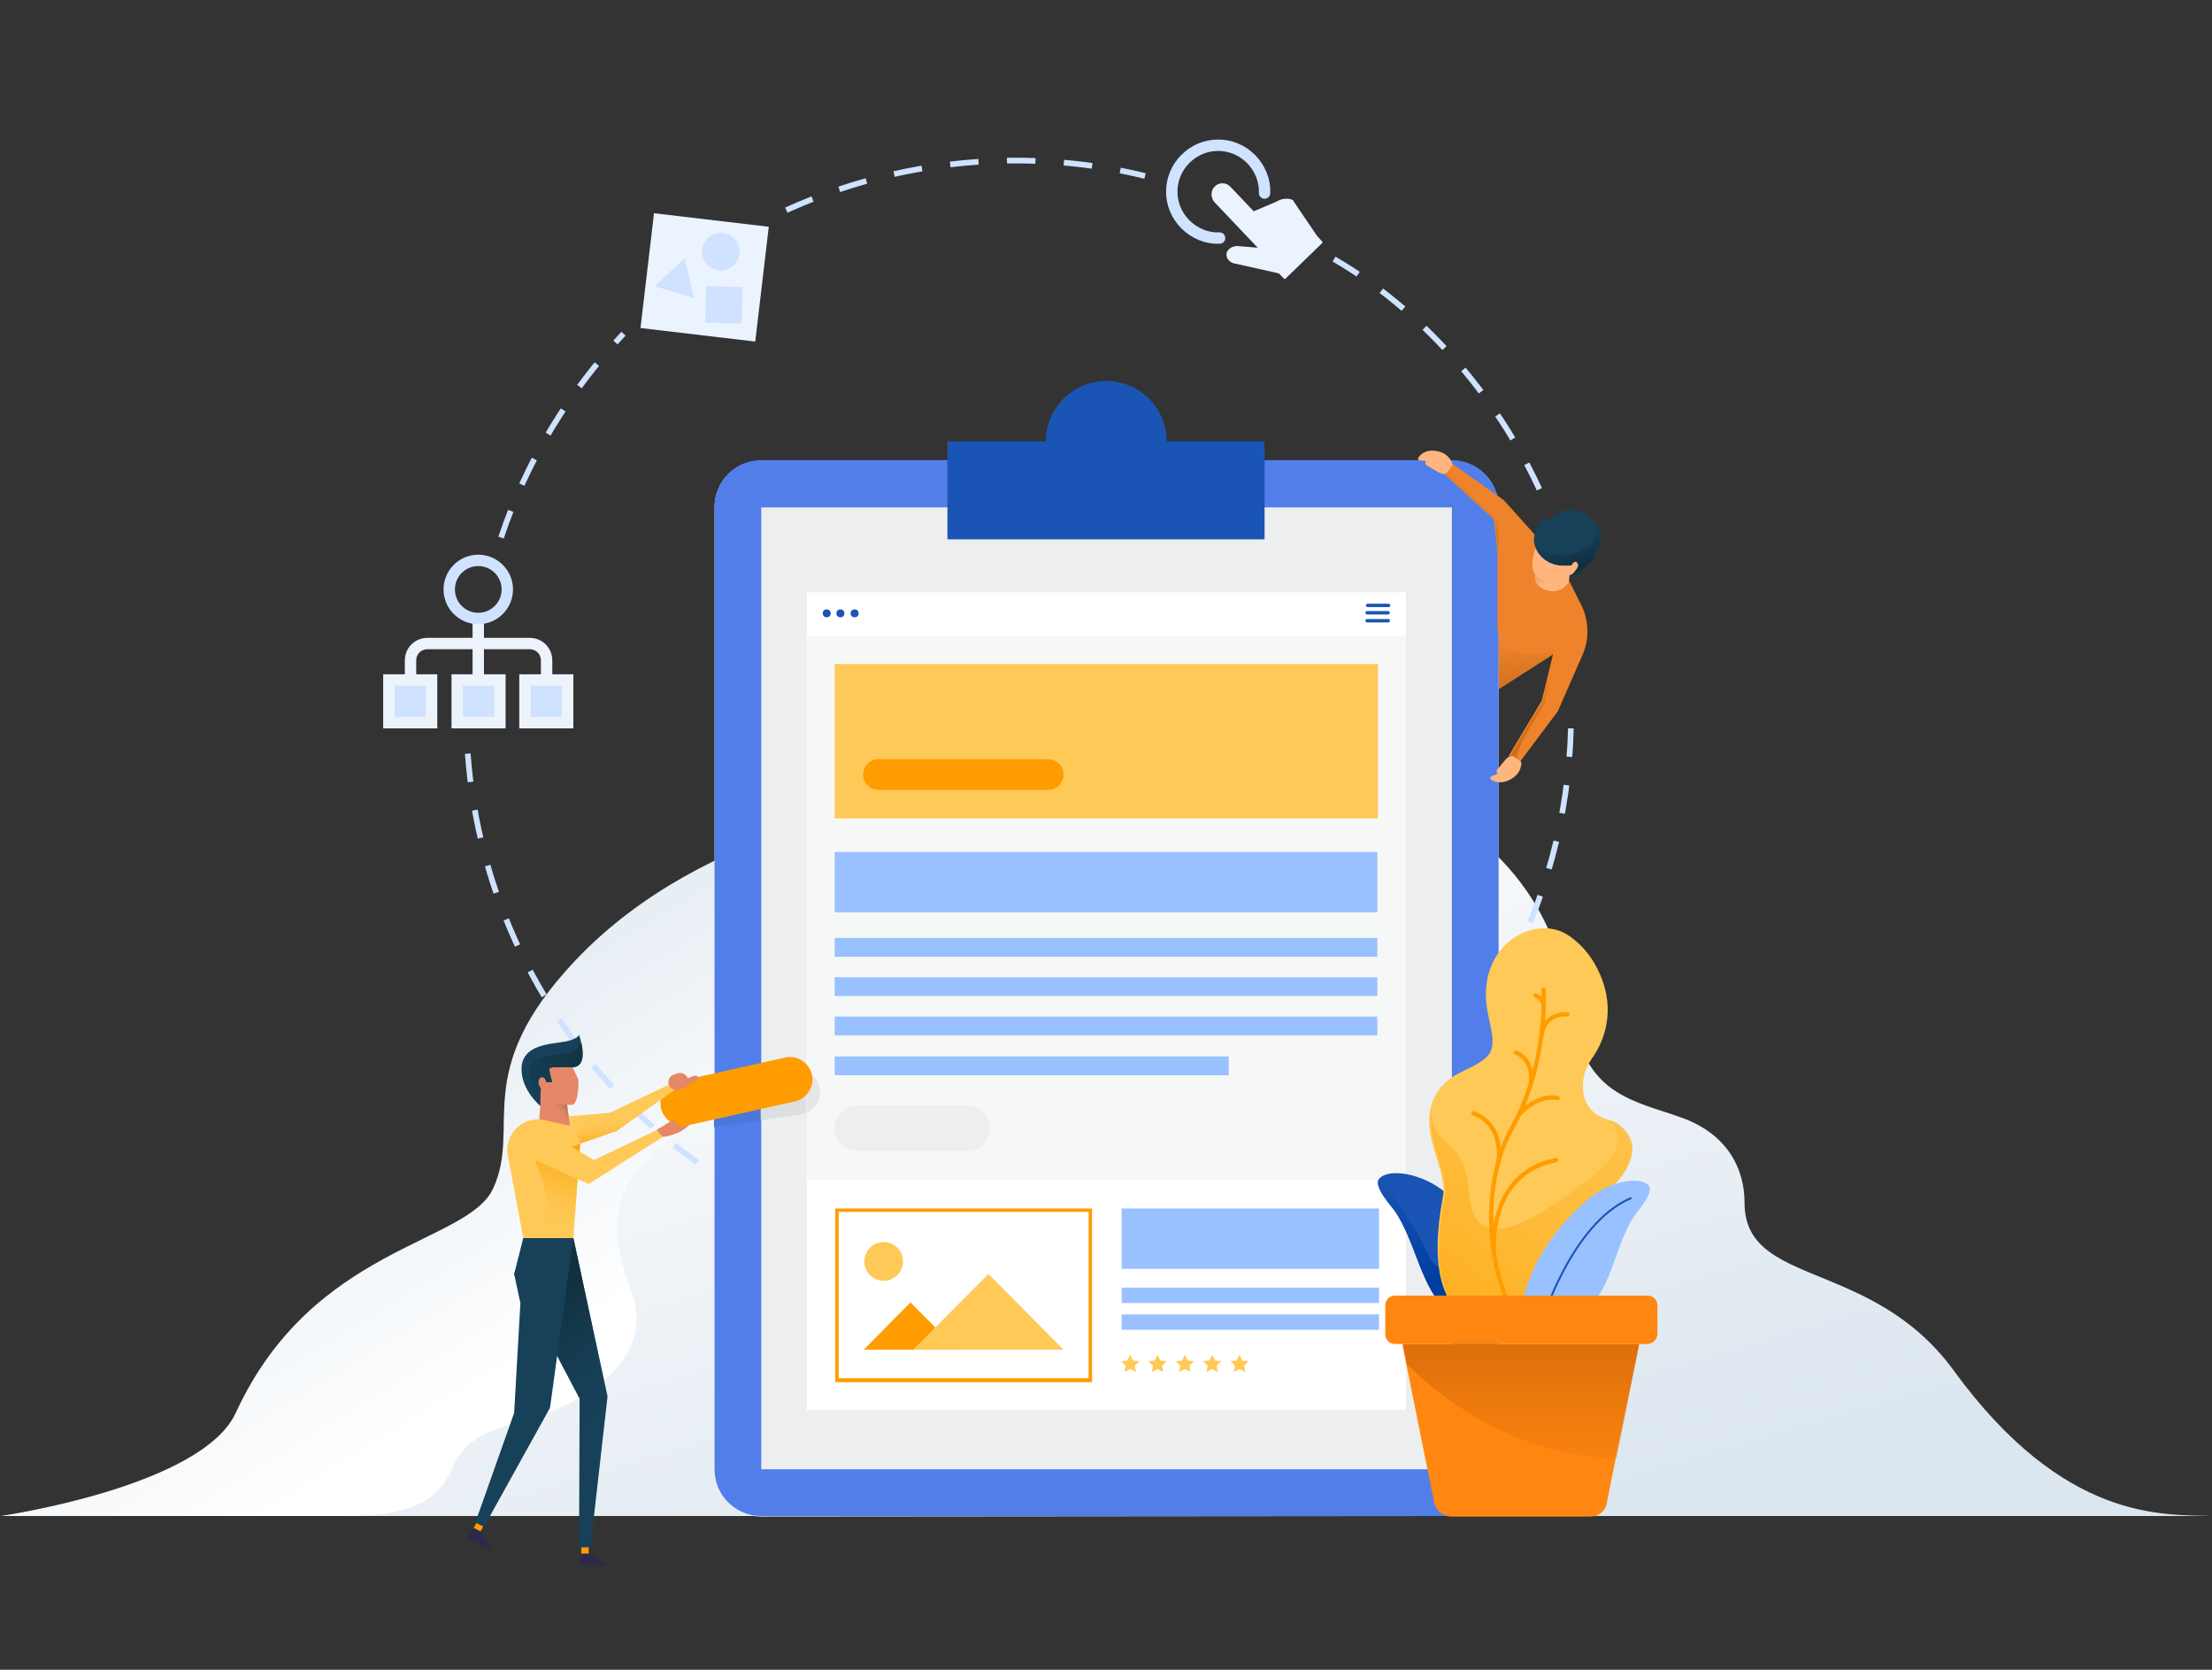 <?xml version="1.0" encoding="utf-8"?>
<!-- Generator: Adobe Illustrator 23.0.3, SVG Export Plug-In . SVG Version: 6.00 Build 0)  -->
<svg version="1.1" id="design-ux-ui" xmlns="http://www.w3.org/2000/svg" xmlns:xlink="http://www.w3.org/1999/xlink" x="0px"
	 y="0px" viewBox="0 0 388.5 293.2" style="enable-background:new 0 0 388.5 293.2;" xml:space="preserve">
<rect x="0" y="0" width="388.5" height="293.2" fill="#333333" stroke="none"/>
<style type="text/css">
	.st0{fill:url(#SVGID_1_);}
	.st1{fill:url(#SVGID_2_);}
	.st2{fill:none;stroke:#CFE2FF;stroke-miterlimit:10;stroke-dasharray:5;}
	.st3{fill:#EF832B;}
	.st4{fill:url(#SVGID_3_);}
	.st5{fill:#EDEEEF;}
	.st6{fill:#527EE9;}
	.st7{fill:#1A55B5;}
	.st8{fill:#FFFFFF;}
	.st9{fill:#F6F7F7;}
	.st10{fill:#99C1FF;}
	.st11{fill:#FFC957;}
	.st12{fill:#FF9C00;}
	.st13{fill:#FF8711;}
	.st14{fill:url(#SVGID_4_);}
	.st15{fill:url(#SVGID_5_);}
	.st16{fill:url(#SVGID_6_);}
	.st17{fill:none;stroke:#FF9C00;stroke-width:0.75;stroke-linecap:round;stroke-linejoin:round;stroke-miterlimit:10;}
	.st18{fill:#FFB67E;}
	.st19{fill:url(#SVGID_7_);}
	.st20{fill:#174159;}
	.st21{fill:url(#SVGID_8_);}
	.st22{fill:url(#SVGID_9_);}
	.st23{fill:url(#SVGID_10_);}
	.st24{fill:#4C76DA;}
	.st25{fill:#DCDEE0;}
	.st26{fill:#E5E6E7;}
	.st27{fill:#E48868;}
	.st28{fill:#2A294F;}
	.st29{fill:url(#SVGID_11_);}
	.st30{fill:url(#SVGID_12_);}
	.st31{fill:url(#SVGID_13_);}
	.st32{fill:url(#SVGID_14_);}
	.st33{fill:url(#SVGID_15_);}
	.st34{fill:none;stroke:#1A55B5;stroke-width:0.345;stroke-linecap:round;stroke-linejoin:round;stroke-miterlimit:10;}
	.st35{fill:#EBF3FF;}
	.st36{fill:#CFE2FF;}
	.st37{fill:none;stroke:#EDF3FB;stroke-width:2;stroke-miterlimit:10;}
	.st38{fill:#CFE2FF;stroke:#EDF3FB;stroke-width:2;stroke-miterlimit:10;}
	.st39{fill:none;stroke:#CFE2FF;stroke-width:2;stroke-miterlimit:10;}
	.st40{fill:none;stroke:#CFE2FF;stroke-width:2;stroke-linecap:round;stroke-linejoin:round;stroke-miterlimit:10;}
</style>
<g>
	
		<linearGradient id="SVGID_1_" gradientUnits="userSpaceOnUse" x1="720.259" y1="150.465" x2="787.152" y2="228.438" gradientTransform="matrix(1 0 -0.462 1 -572.284 0)">
		<stop  offset="0" style="stop-color:#DCE6EF"/>
		<stop  offset="1" style="stop-color:#FFFFFF"/>
	</linearGradient>
	<path class="st0" d="M160.8,140.7c0,0-36.6,3.4-59.8,28c-18.6,19.7-9.3,29.1-14.4,40c-4.5,9.8-31.7,10-45.2,39.4
		c-6,13-41.3,18.1-41.3,18.1l145.4,0l55.7-120.6C201.1,145.7,195.5,140.7,160.8,140.7z"/>
	<g>
		<linearGradient id="SVGID_2_" gradientUnits="userSpaceOnUse" x1="227.24" y1="280.308" x2="182.561" y2="126.751">
			<stop  offset="0" style="stop-color:#DCE6EF"/>
			<stop  offset="1" style="stop-color:#FFFFFF"/>
		</linearGradient>
		<path class="st1" d="M343.1,240.6c-14.4-19.7-36.7-14.5-36.7-29.4c0-6.2-3.2-12.2-11.2-15c-3.9-1.4-7.8-2.3-11.3-4.5
			c-7.9-5-7.8-14.6-9.9-22.7c-4.7-17.9-23-32.1-41.5-31.6c-13.3,0.3-25.4,0.7-37.5,12c-8.3,7.7-13.7,17.3-21.4,25.2
			c-8.2,8.4-18.1,12.5-29.3,15.2c-10.6,2.6-22.1,5.6-30.2,13.3c-7.6,7.2-6.5,14.8-3.2,23.7c3.6,9.8-4.2,16.5-12.3,20.3
			c-6.8,3.2-16,2.9-19.1,10.6c-3.4,8.3-12,8.5-21.6,8.5h330.6C380.1,265.9,362.6,267.4,343.1,240.6z"/>
	</g>
	<path class="st2" d="M275.9,127.9c-0.4,15.6-4.5,30.3-11.5,43.2c-16.8,31.3-50.2,52.1-88.1,51.1c-51.2-1.4-92-42.2-94.3-92.5"/>
	<path class="st2" d="M234.3,45.5c14.7,8.5,28.5,23.3,36.6,41.6"/>
	<path class="st2" d="M138.1,36.9c11.9-5.4,25.1-8.5,38.9-8.7c8.3-0.1,16.4,0.8,24.1,2.7"/>
	<path class="st2" d="M88,94.4c4.5-13.5,11.9-25.6,21.5-35.8"/>
	<polygon class="st3" points="273.4,114.5 255.4,126 248.1,119.2 258.2,100.4 	"/>
	<linearGradient id="SVGID_3_" gradientUnits="userSpaceOnUse" x1="260.833" y1="122.302" x2="260.685" y2="112.525">
		<stop  offset="0" style="stop-color:#CC6F1B"/>
		<stop  offset="1" style="stop-color:#CC6F1B;stop-opacity:0"/>
	</linearGradient>
	<polygon class="st4" points="273.4,114.5 255.4,126 248.1,119.2 258.2,100.4 	"/>
	<g>
		<g>
			<g>
				<path class="st5" d="M133.7,266.3c-4.6,0-8.2-3.7-8.2-8.2V89.1c0-4.6,3.7-8.2,8.2-8.2H255c4.6,0,8.2,3.7,8.2,8.2V258
					c0,4.6-3.7,8.2-8.2,8.2L133.7,266.3z"/>
			</g>
			<g>
				<path class="st6" d="M255,89.1L255,89.1V258l-121.3,0V89.1H255 M255,80.8H133.7c-4.6,0-8.2,3.7-8.2,8.2V258
					c0,4.6,3.7,8.2,8.2,8.2l121.3,0c4.6,0,8.2-3.7,8.2-8.2V89.1C263.2,84.5,259.5,80.8,255,80.8L255,80.8z"/>
			</g>
			<rect x="166.4" y="77.5" class="st7" width="55.7" height="17.2"/>
			<circle class="st7" cx="194.3" cy="77.5" r="10.6"/>
		</g>
		<g>
			<rect x="141.7" y="111.6" class="st8" width="105.2" height="136"/>
		</g>
		<g>
			<rect x="141.7" y="111.6" class="st9" width="105.2" height="95.6"/>
		</g>
		<rect x="146.6" y="149.6" class="st10" width="95.3" height="10.6"/>
		<g>
			<path class="st5" d="M146.6,198.1L146.6,198.1c0,2.2,1.8,4,4,4h19.3c2.2,0,4-1.8,4-4l0,0c0-2.2-1.8-4-4-4h-19.3
				C148.4,194.1,146.6,195.9,146.6,198.1z"/>
		</g>
		<g>
			<g>
				<rect x="141.7" y="104" class="st8" width="105.2" height="7.7"/>
			</g>
			<g>
				<circle class="st7" cx="145.2" cy="107.7" r="0.7"/>
				<circle class="st7" cx="147.6" cy="107.7" r="0.7"/>
				<circle class="st7" cx="150.1" cy="107.7" r="0.7"/>
			</g>
			<path class="st7" d="M243.8,108.7h-3.7c-0.2,0-0.3,0.2-0.3,0.3c0,0.2,0.2,0.3,0.3,0.3h3.7c0.2,0,0.3-0.2,0.3-0.3
				C244.2,108.8,244,108.7,243.8,108.7z M240.2,106.6h3.7c0.2,0,0.3-0.2,0.3-0.3s-0.2-0.3-0.3-0.3h-3.7c-0.2,0-0.3,0.2-0.3,0.3
				S240,106.6,240.2,106.6z M243.8,107.3h-3.7c-0.2,0-0.3,0.2-0.3,0.3s0.2,0.3,0.3,0.3h3.7c0.2,0,0.3-0.2,0.3-0.3
				S244,107.3,243.8,107.3z"/>
		</g>
		<g>
			<rect x="146.6" y="116.6" class="st11" width="95.4" height="27.1"/>
			<path class="st12" d="M151.6,136L151.6,136c0,1.5,1.2,2.7,2.7,2.7h29.8c1.5,0,2.7-1.2,2.7-2.7l0,0c0-1.5-1.2-2.7-2.7-2.7h-29.8
				C152.8,133.3,151.6,134.5,151.6,136z"/>
		</g>
		<g>
			<g>
				<g>
					<g>
						<g>
							<rect x="147" y="212.5" class="st8" width="44.5" height="29.8"/>
							<path class="st12" d="M191.2,212.8v29.2h-43.9v-29.2H191.2 M191.8,212.2h-45.1v30.5h45.1V212.2L191.8,212.2z"/>
						</g>
						<g>
							<circle class="st11" cx="155.2" cy="221.5" r="3.4"/>
							<polygon class="st12" points="168.2,237 159.9,228.7 151.7,237 							"/>
							<polygon class="st11" points="186.8,237 173.6,223.7 160.4,237 							"/>
						</g>
					</g>
				</g>
			</g>
			<g>
				<rect x="197" y="212.2" class="st10" width="45.2" height="10.6"/>
				<rect x="197" y="226.1" class="st10" width="45.2" height="2.7"/>
				<rect x="197" y="230.8" class="st10" width="45.2" height="2.7"/>
			</g>
			<g>
				<polygon class="st11" points="198.5,237.9 199,238.9 200.1,239 199.3,239.8 199.5,240.9 198.5,240.4 197.5,240.9 197.7,239.8 
					196.9,239 198,238.9 				"/>
				<polygon class="st11" points="203.3,237.9 203.8,238.9 204.9,239 204.1,239.8 204.3,240.9 203.3,240.4 202.3,240.9 202.5,239.8 
					201.7,239 202.8,238.9 				"/>
				<polygon class="st11" points="208.1,237.9 208.6,238.9 209.7,239 208.9,239.8 209.1,240.9 208.1,240.4 207.1,240.9 207.3,239.8 
					206.5,239 207.6,238.9 				"/>
				<polygon class="st11" points="212.9,237.9 213.4,238.9 214.5,239 213.7,239.8 213.9,240.9 212.9,240.4 211.9,240.9 212.1,239.8 
					211.3,239 212.4,238.9 				"/>
				<polygon class="st11" points="217.7,237.9 218.2,238.9 219.3,239 218.5,239.8 218.7,240.9 217.7,240.4 216.7,240.9 216.9,239.8 
					216.1,239 217.2,238.9 				"/>
			</g>
		</g>
		<rect x="146.6" y="164.7" class="st10" width="95.3" height="3.3"/>
		<rect x="146.6" y="171.6" class="st10" width="95.3" height="3.3"/>
		<rect x="146.6" y="178.5" class="st10" width="95.3" height="3.3"/>
		<rect x="146.6" y="185.5" class="st10" width="69.2" height="3.3"/>
	</g>
	<path class="st13" d="M279.4,266.3h-24.5c-1.4,0-2.7-1-3-2.4l-5.6-27.8h41.5l-5.6,27.8C282.1,265.2,280.8,266.3,279.4,266.3z"/>
	<linearGradient id="SVGID_4_" gradientUnits="userSpaceOnUse" x1="267.153" y1="238.582" x2="267.153" y2="269.981">
		<stop  offset="0" style="stop-color:#E0700A"/>
		<stop  offset="0.501" style="stop-color:#ED7A0D;stop-opacity:0.499"/>
		<stop  offset="1" style="stop-color:#FF8711;stop-opacity:0"/>
	</linearGradient>
	<path class="st14" d="M283.9,256l4-20h-41.5l0.7,3.5C247.1,239.5,262.2,256,283.9,256z"/>
	<g>
		<path class="st7" d="M262.8,219.4c1.4,2.2,2.5,4.5,3.3,7c0.4,1.3,0.8,2.6,0.3,3.9c-0.5,1.4-1.7,2.5-3.1,2.9
			c-3.4,1-7.2-0.8-9.6-3.4c-2.4-2.6-3.8-6-5-9.3c-1-2.6-2-5.2-3.5-7.6c-0.7-1-4.2-4.8-2.9-6c1.7-1.8,7.6-0.9,11.7,2.6
			C257.4,212.4,260.4,215.7,262.8,219.4z"/>
	</g>
	<linearGradient id="SVGID_5_" gradientUnits="userSpaceOnUse" x1="257.167" y1="223.408" x2="247.434" y2="203.462">
		<stop  offset="7.716049e-03" style="stop-color:#003DA1"/>
		<stop  offset="1" style="stop-color:#1A55B5"/>
	</linearGradient>
	<path class="st15" d="M262.8,219.4c-1.4-2.2-3-4.3-4.9-6.2c0.5,1.5,1,3.4,1,5.9c0.1,5-6.2,5.2-7.8,1.7c-1.6-3.6-5.1-9.4-7.8-12.2
		c-1-1-0.8-1.7-0.2-2.1c-0.3,0.1-0.6,0.3-0.8,0.5c-1.3,1.3,2.3,5,2.9,6c1.5,2.3,2.5,5,3.5,7.6c1.3,3.3,2.6,6.7,5,9.3
		c2.4,2.6,6.2,4.4,9.6,3.4c1.4-0.4,2.6-1.5,3.1-2.9c0.4-1.3,0.1-2.6-0.3-3.9C265.3,224,264.1,221.6,262.8,219.4z"/>
	<path class="st11" d="M267,233.3c0,0,2.6-9.6,5.6-14.7c3.8-6.5,11-8.6,13.4-14.1c0.8-1.7,1.2-4-0.8-6.2c-0.8-0.9-1.8-1.4-2.8-1.7
		c-5.3-1.5-5.2-7.3-2.9-10.6c2.9-4,4.2-9.8,1-16c-1.1-2.2-2.8-4.2-4.8-5.6c-5.6-4-15.3,0.8-14.7,11.1c0.2,4,2.4,7.9,0.1,10.1
		c-2.3,2.2-5.8,2.5-8.1,5.4c-5.2,6.6,1.5,13.9,0.4,19.3C248.6,236,264.3,233,267,233.3z"/>
	<linearGradient id="SVGID_6_" gradientUnits="userSpaceOnUse" x1="240.094" y1="240.891" x2="301.328" y2="155.165">
		<stop  offset="0" style="stop-color:#FFA50A"/>
		<stop  offset="1" style="stop-color:#FAC855;stop-opacity:0"/>
	</linearGradient>
	<path class="st16" d="M285.3,198.3c-0.8-0.9-1.8-1.4-2.8-1.7c-0.2,0-0.3-0.1-0.5-0.2c2.1,1.4,4.7,4.8-3.4,11
		c-11.3,8.6-19.8,12.7-20.6,2c-0.8-10.7-6.7-7.3-6.5-14.6c0,0,0,0,0,0c-1.2,5.5,3.1,11.1,2.2,15.5c-4.2,21.5,6.1,22.9,11.1,22.9
		c0.6,0,1.1,0,1.5,0c0.3,0,0.5,0,0.7,0c0,0,0,0,0,0c0,0,0.3-0.9,0.7-2.4c0.3-0.9,0.6-1.9,1-3.1c0.4-1.1,0.8-2.4,1.3-3.6
		c0.2-0.4,0.3-0.8,0.5-1.2c0.7-1.6,1.4-3.2,2.1-4.4c1.2-2,2.7-3.6,4.3-5c0.6-0.6,1.3-1.1,1.9-1.6c2-1.5,3.9-2.9,5.4-4.6
		c0.7-0.8,1.4-1.7,1.8-2.8C286.9,202.7,287.3,200.4,285.3,198.3z"/>
	<path class="st17" d="M271.1,173.8c0,0,0.9,12.8-5.6,24.4c-5.1,9.1-5,24.6,1.7,35"/>
	<path class="st17" d="M262.4,220.3c0,0-1.5-14.2,10.9-16.6"/>
	<path class="st17" d="M275.3,178.1c0,0-4.1-0.4-4.5,3.7"/>
	<path class="st17" d="M269.7,174.8c0,0,1.4,0.5,1.4,1.9"/>
	<path class="st17" d="M263.2,204.1c0,0,1.1-6.6-4.4-8.6"/>
	<path class="st17" d="M266.8,195.7c0,0,3-3.6,6.8-2.9"/>
	<path class="st17" d="M268.8,190.6c0,0,1-4.3-2.6-5.8"/>
	<g>
		<path class="st3" d="M264.1,87.8l8.6,9.6c2.1,2.4,2,2.9,3.8,6.4l1.1,2.2c1.5,2.8,1.6,6.2,0.3,9.1l-4.3,9.8l-6.6,8.8l-2-1l5.8-9.7
			l2.1-8.7c0,0-9.9,3-9.9-4.8c0-8.3,0-12.7,0-12.7l-0.6-5.6l-9.1-8.3l1.6-1.6L264.1,87.8z"/>
		<path class="st18" d="M275.5,102.2c-1,1.7-3.1,2.1-4.8,1c-1.7-1-1.3-2.9-0.3-4.5l1.8-4l3.8,4.6L275.5,102.2z"/>
		<linearGradient id="SVGID_7_" gradientUnits="userSpaceOnUse" x1="270.718" y1="94.748" x2="273.322" y2="101.873">
			<stop  offset="0.255" style="stop-color:#E09D70"/>
			<stop  offset="1" style="stop-color:#CC6F1B;stop-opacity:0"/>
		</linearGradient>
		<path class="st19" d="M275.5,102.2c-1,1.7-3.1,2.1-4.8,1c-1.7-1-1.3-2.9-0.3-4.5l1.8-4l3.8,4.6L275.5,102.2z"/>
		<g>
			<path class="st18" d="M271.2,93.7L271.2,93.7C271.2,93.7,271.2,93.7,271.2,93.7l0.5-0.5c1.3-0.9,7.6,4.2,6.5,6.1l-2,1.2
				c-1.8,1.8-5.1,1.8-6.3,0.7c-1.2-1.1-0.8-3.4,0-5.5C270.4,95,270.7,94.4,271.2,93.7z"/>
		</g>
		<path class="st20" d="M275.7,101.3c0,0,2-0.5,3.4-2.1c1.2-1.3,1.2-2.4,1.2-2.4s2.4-2.7-0.5-5.5c-3.4-3.2-6.2-1.5-7.9,0.1
			c-1.6,1.7-1.6,2.9-1.6,2.9l5.8,4.8L275.7,101.3z"/>
		<g>
			<path class="st20" d="M274.6,99.3c-3.8,0-6.6-3.8-4.2-7.4c1.3-2,1.5,0.1,2,0.3c1,0.4,3.6-0.8,5.9,2.8c0.8,1.4,0.8,2.6,0,3.5
				C277.6,99.2,275.5,99.4,274.6,99.3z"/>
		</g>
		<g>
			<linearGradient id="SVGID_8_" gradientUnits="userSpaceOnUse" x1="277.037" y1="99.354" x2="275.1" y2="93.956">
				<stop  offset="0" style="stop-color:#113042"/>
				<stop  offset="1" style="stop-color:#174159"/>
			</linearGradient>
			<path class="st21" d="M279,90.8c4.5,4.6-3.3,8.1-7.4,6.1c-4.1-2-0.8-5.7-0.8-5.7c0,0,0,0,0,0c-0.2,0.1-0.3,0.4-0.5,0.7
				c-2.4,3.6,0.4,7.4,4.2,7.4c0.3,0,0.9,0,1.5,0l0,0l-0.4,2c0,0,2-0.5,3.4-2.1c1.2-1.3,1.2-2.4,1.2-2.4s2.4-2.7-0.5-5.5
				C279.5,91.2,279.3,91,279,90.8z"/>
		</g>
		<path class="st18" d="M276.6,100.3c-0.4,0.6-0.9,0.8-1.1,0.6c-0.2-0.2,0.2-1.2,0.6-1.8c0.4-0.6,0.7-0.5,0.9-0.3
			C277.4,99.3,277,99.8,276.6,100.3z"/>
	</g>
	<g>
		
			<linearGradient id="SVGID_9_" gradientUnits="userSpaceOnUse" x1="-835.871" y1="-255.567" x2="-835.871" y2="-266.051" gradientTransform="matrix(-0.733 -0.68 -0.68 0.733 -518.887 -254.751)">
			<stop  offset="0" style="stop-color:#CC6F1B"/>
			<stop  offset="1" style="stop-color:#CC6F1B;stop-opacity:0"/>
		</linearGradient>
		<path class="st22" d="M271.4,123.5c0,0-5.8,8.5-4.9,10l-1.3-0.7l5.8-9.7l2.1-8.7L271.4,123.5z"/>
		
			<linearGradient id="SVGID_10_" gradientUnits="userSpaceOnUse" x1="-804.425" y1="-275.626" x2="-804.425" y2="-278.601" gradientTransform="matrix(-0.733 -0.68 -0.68 0.733 -518.887 -254.751)">
			<stop  offset="0" style="stop-color:#CC6F1B"/>
			<stop  offset="1" style="stop-color:#CC6F1B;stop-opacity:0"/>
		</linearGradient>
		<path class="st23" d="M254.8,82c0,0,0,2.2,8.3,9l0.1,5.9l-0.6-5.6l-9.1-8.3l1.2-1.3C254.8,81.9,254.8,82,254.8,82z"/>
	</g>
	<g>
		<path class="st18" d="M265.6,134.2l-1.9,1.6c-0.2,0.2-0.5,0.2-0.7,0l0,0c-0.2-0.2-0.2-0.5,0-0.7l1.4-1.7c0.5-0.6,1.1-0.8,1.5-0.5
			S266.3,133.6,265.6,134.2z"/>
	</g>
	<g>
		<polygon class="st24" points="133.7,188.7 125.4,189.9 125.4,197.9 133.7,196.7 		"/>
	</g>
	<g>
		<g>
			<path class="st25" d="M139.5,187.8l-5.9,0.9v8l7-1c0.4-0.1,0.7-0.2,1-0.3v-7.2C141,187.8,140.3,187.7,139.5,187.8z"/>
		</g>
		<g>
			<path class="st26" d="M144,191.2c-0.2-1.4-1.1-2.5-2.3-3v7.2C143.3,194.6,144.3,193,144,191.2z"/>
		</g>
	</g>
	<path class="st18" d="M265.2,136.9c-0.9,0.5-1.9,0.6-2.7,0.3c-0.3-0.1-1.6-0.6,0-1.1c1.6-0.5,3.4-3.2,3.4-3.2l1.3,0.9
		C267.2,133.8,267.4,135.8,265.2,136.9z"/>
	<g>
		<path class="st18" d="M253.5,81.7l-2.4-0.9c-0.3-0.1-0.6,0-0.7,0.3l0,0c-0.1,0.3,0,0.6,0.3,0.7l1.9,1.1c0.7,0.4,1.3,0.4,1.6,0
			S254.3,82,253.5,81.7z"/>
	</g>
	<path class="st18" d="M252.3,79.2c-1-0.2-2,0-2.7,0.6c-0.2,0.2-1.3,1.1,0.3,1.1c1.6,0,4.3,2,4.3,2l0.9-1.3
		C255.1,81.5,254.7,79.6,252.3,79.2z"/>
	<g>
		<path class="st27" d="M119.5,198.7c1.1-0.6,3.3-2.5,1.6-2.4s-5.7,2-5.7,2l0.9,1.3C116.3,199.7,117.9,199.5,119.5,198.7z"/>
		<path class="st12" d="M116.1,194.6L116.1,194.6c0.5,2.1,2.6,3.5,4.7,3l18.8-4.2c2.1-0.5,3.5-2.6,3-4.7v0c-0.5-2.1-2.6-3.5-4.7-3
			l-18.8,4.2C117,190.3,115.6,192.5,116.1,194.6z"/>
		<g>
			<polygon class="st28" points="106.7,274.7 103.4,272.7 102.1,272.7 101.9,274.7 			"/>
			<rect x="102.1" y="271.4" class="st12" width="1.3" height="1.4"/>
			<polygon class="st28" points="86.4,272.2 84.4,268.9 83.2,268.3 82.1,270 			"/>
			<polygon class="st12" points="83.7,267.4 84.9,268 84.4,268.9 83.2,268.3 			"/>
			<polygon class="st20" points="100.7,217.4 106.7,245.2 103.7,271.7 101.7,271.7 101.8,245.6 90.3,223.7 			"/>
			<linearGradient id="SVGID_11_" gradientUnits="userSpaceOnUse" x1="91.892" y1="231.662" x2="106.975" y2="252.593">
				<stop  offset="0" style="stop-color:#11313F"/>
				<stop  offset="0.99" style="stop-color:#174159;stop-opacity:0"/>
			</linearGradient>
			<polygon class="st29" points="100.7,217.4 106.7,245.2 103.7,271.7 101.7,271.7 101.8,245.6 90.3,223.7 			"/>
			<polygon class="st20" points="100.7,217.4 91.9,217.4 90.3,223.7 91.4,228.8 90.3,248.1 83.5,267.3 85,268.1 96.6,247.2 			"/>
			<g>
				<path class="st11" d="M99.9,196l-6,0.6c-3.1,0.3-5.3,3.3-4.7,6.3l2.7,14.5h8.8l1.2-16.6L99.9,196z"/>
				<polygon class="st11" points="117.6,190.4 107.1,195.4 99.9,196 101.9,200.8 101.9,200.8 108.3,198.6 118.6,191.3 				"/>
				<linearGradient id="SVGID_12_" gradientUnits="userSpaceOnUse" x1="110.094" y1="200.731" x2="109.517" y2="195.966">
					<stop  offset="0" style="stop-color:#FFA50A"/>
					<stop  offset="1" style="stop-color:#FAC855;stop-opacity:0"/>
				</linearGradient>
				<polygon class="st30" points="117.6,190.4 107.1,195.4 99.9,196 101.9,200.8 101.9,200.8 108.3,198.6 118.6,191.3 				"/>
			</g>
			<linearGradient id="SVGID_13_" gradientUnits="userSpaceOnUse" x1="99.501" y1="202.095" x2="95.853" y2="215.821">
				<stop  offset="0" style="stop-color:#FFA50A"/>
				<stop  offset="1" style="stop-color:#FAC855;stop-opacity:0"/>
			</linearGradient>
			<path class="st31" d="M94.3,217.4L94.3,217.4l6.4,0l1.2-16.6l0,0l-8,2.8l1.3,3.6C96.4,210.5,96.1,214.3,94.3,217.4z"/>
			<path class="st27" d="M94.9,194.2l-0.2,2.3l5.4,1.2l-0.6-4.4c0,0-5.2-5.2-5.3-3.6C94.1,191.2,94.2,193.1,94.9,194.2z"/>
			<linearGradient id="SVGID_14_" gradientUnits="userSpaceOnUse" x1="98.666" y1="192.388" x2="96.151" y2="194.451">
				<stop  offset="0" style="stop-color:#A16049"/>
				<stop  offset="0.759" style="stop-color:#E48868;stop-opacity:0"/>
			</linearGradient>
			<path class="st32" d="M94.9,194.2l-0.2,2.3l5.4,1.2l-0.6-4.4c0,0-5.2-5.2-5.3-3.6C94.1,191.2,94.2,193.1,94.9,194.2z"/>
			<path class="st27" d="M100.3,186.8l1.3,2.8c0,0,0.1,4.4-1.2,4.4c-2.3,0-3.6,0.4-5.7-3.8C92.5,185.3,99.3,184.9,100.3,186.8z"/>
			<path class="st20" d="M94.9,194.2c0,0-3.4-2.8-3.3-6.6s4.1-4.2,7-4.6c2.9-0.4,3.1-1.3,3.1-1.3s2,5.7-1.2,5.7
				c-3.2,0-4.2-0.2-4,0.6c0.1,0.8,0.5,2,0.5,2s-0.4,0-0.9,0C94.9,190,94.9,190.7,94.9,194.2z"/>
			<linearGradient id="SVGID_15_" gradientUnits="userSpaceOnUse" x1="100.507" y1="182.122" x2="90.167" y2="199.085">
				<stop  offset="0" style="stop-color:#11313F"/>
				<stop  offset="0.99" style="stop-color:#174159;stop-opacity:0"/>
			</linearGradient>
			<path class="st33" d="M96.1,190c0.5,0,0.9,0,0.9,0s-0.4-1.2-0.5-2c-0.1-0.8,0.8-0.6,4-0.6c2.2,0,2-2.6,1.6-4.3c0,0-0.7,1.7-3.3,2
				c-2.6,0.3-5.9,0.5-5.8,3.3c0.1,2.9,1.9,5.8,1.9,5.8C94.9,190.7,94.9,190,96.1,190z"/>
			<g>
				<path class="st27" d="M96.3,191c0,0,0.1,0.2-0.1,0.4c-0.1,0.2-0.4,0.1-0.6,0.1c-0.5-0.2-0.9-0.7-1-1.2c-0.1-0.6,0.2-1.3,0.8-1.1
					c0.3,0.1,0.5,0.5,0.5,0.8"/>
			</g>
			<path class="st11" d="M94.7,198l9.6,5.7l11.1-5.3l0.9,1.3l-12.9,8.2l-11.2-5c-1.6-0.7-2.1-2.7-1.1-4.1h0
				C91.9,197.6,93.5,197.3,94.7,198z"/>
			<path class="st27" d="M116,199.3l-0.6-0.9l2.5-1.6c0.2-0.2,0.5-0.2,0.7,0l0,0c0.1,0.2,0.1,0.5-0.2,0.7L116,199.3z"/>
		</g>
		<path class="st27" d="M122.6,189.2c-0.1-0.3-0.4-0.4-0.7-0.3l-1.1,0.4c-0.3-0.7-1.1-1.1-1.9-0.8l-0.6,0.2
			c-0.8,0.3-1.1,1.2-0.8,1.9c0.3,0.7,1.2,1,2,0.7l0.9-0.4c0,0,0.1,0,0.1-0.1l1.7-1.1C122.6,189.7,122.7,189.5,122.6,189.2z"/>
	</g>
	<g>
		<path class="st10" d="M270.9,219.9c-1.2,2-2.2,4.2-2.9,6.5c-0.4,1.2-0.6,2.4-0.2,3.6c0.5,1.2,1.6,2.2,2.9,2.6
			c3.1,0.9,6.6-0.9,8.7-3.3c2.2-2.4,3.3-5.5,4.4-8.6c0.9-2.4,1.7-4.8,3.1-7c0.6-0.9,3.8-4.4,2.6-5.6c-1.6-1.6-7-0.7-10.7,2.6
			C275.7,213.4,273,216.4,270.9,219.9z"/>
		<path class="st34" d="M270.7,232.4c0,0,5.2-17.5,15.7-22"/>
	</g>
	<path class="st13" d="M289.3,236H245c-0.9,0-1.7-0.7-1.7-1.7v-5.1c0-0.9,0.7-1.7,1.7-1.7h44.4c0.9,0,1.7,0.7,1.7,1.7v5.1
		C291,235.3,290.2,236,289.3,236z"/>
	<g>
		
			<rect x="113.6" y="38.6" transform="matrix(0.993 0.117 -0.117 0.993 6.576 -14.179)" class="st35" width="20.3" height="20.3"/>
		<g>
			
				<rect x="123.9" y="50.3" transform="matrix(1 2.522592e-02 -2.522592e-02 1 1.391 -3.19)" class="st36" width="6.4" height="6.4"/>
			<circle class="st36" cx="126.6" cy="44.2" r="3.3"/>
			<polygon class="st36" points="120.2,45.4 121.1,48.9 121.9,52.4 118.5,51.3 115,50.3 117.6,47.8 			"/>
		</g>
	</g>
	<g>
		<path class="st37" d="M72.1,119.6V116c0-1.7,1.3-3,3-3H93c1.7,0,3,1.3,3,3v3.6"/>
		<g>
			<rect x="68.3" y="119.4" class="st38" width="7.5" height="7.5"/>
			<rect x="80.3" y="119.4" class="st38" width="7.5" height="7.5"/>
			<rect x="92.2" y="119.4" class="st38" width="7.5" height="7.5"/>
		</g>
		<line class="st37" x1="84" y1="108.6" x2="84" y2="119.4"/>
		<circle class="st39" cx="84" cy="103.5" r="5.1"/>
	</g>
	<path class="st35" d="M253.2,153.9"/>
	<path class="st35" d="M225.1,35C225,35,225,35,225.1,35C225,35,225,35,225.1,35L225.1,35c-0.3,0.1-0.6,0.2-0.9,0.4l-4,1.7l-4.1-4.3
		c0,0,0,0,0,0c-0.7-0.8-2-0.8-2.7-0.1c-0.8,0.7-0.8,2-0.1,2.8c0,0,0,0,0,0l7.6,8l-3.6-0.3c0,0,0,0,0,0l0,0c-1,0-1.9,0.7-1.9,1.5
		c0,0.8,0.7,1.5,1.6,1.6l0,0c0,0,0,0,0,0l7.6,1.7l0.9,0.9c0.1,0.1,0.2,0.1,0.3,0l6.4-6.2c0.1-0.1,0.1-0.2,0-0.3l-0.9-1l-4-5.9l0,0
		c-0.1-0.1-0.1-0.3-0.3-0.4C226.6,34.9,225.9,34.8,225.1,35z"/>
	<g>
		<path class="st40" d="M222.1,33.9c0.1-2.2-0.8-4.4-2.4-6c-3.2-3.2-8.3-3.2-11.5,0c-3.2,3.2-3.2,8.3,0,11.5c1.6,1.6,3.8,2.5,6,2.4"
			/>
	</g>
</g>
</svg>
